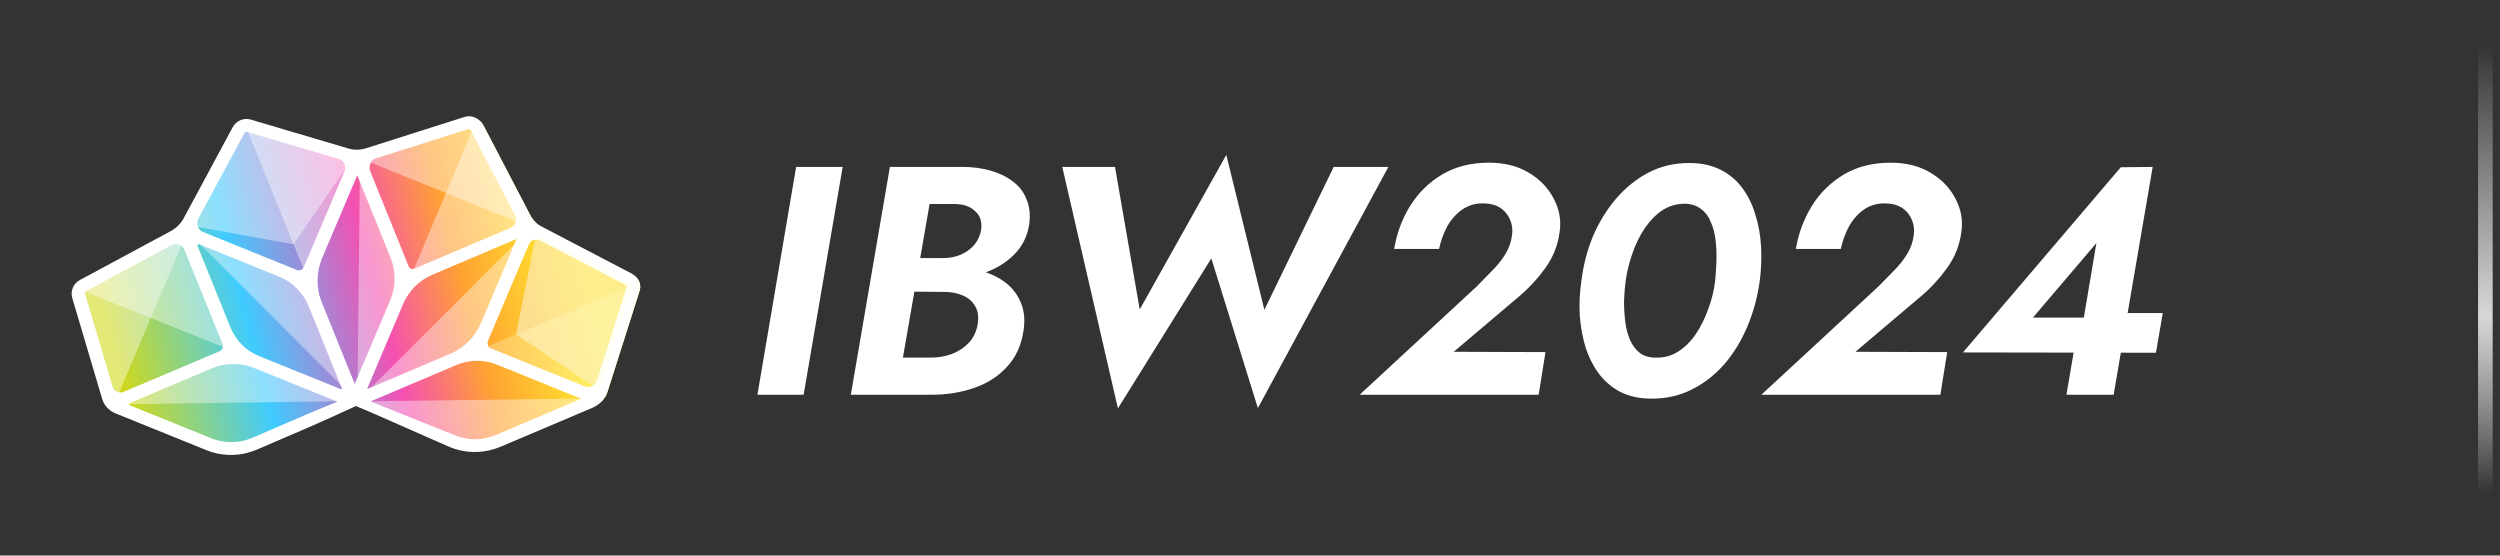 <svg width="171" height="38" viewBox="0 0 171 38" fill="none" xmlns="http://www.w3.org/2000/svg">
<rect x="0" y="0" width="171" height="38" fill="#333333" stroke="none"/>
<g clip-path="url(#clip0_70_29)">
<path opacity="0.4" d="M41.398 27.139C41.359 27.105 41.321 27.072 41.285 27.04L41.435 27.073C41.424 27.096 41.411 27.118 41.398 27.139Z" fill="white"/>
<path d="M40.701 27.739L40.675 27.748L40.617 27.776L34.411 30.409C34.346 30.435 34.28 30.459 34.213 30.484C34.183 30.497 34.148 30.506 34.114 30.519C34.082 30.53 34.049 30.541 34.019 30.55C33.97 30.566 33.923 30.579 33.873 30.595C33.856 30.599 33.841 30.606 33.826 30.608C33.764 30.624 33.701 30.64 33.641 30.653C33.639 30.656 33.635 30.656 33.635 30.656C32.773 30.848 31.885 30.779 31.062 30.447L31.047 30.44L27.373 28.97L27.192 28.897L24.343 27.761L21.608 28.938L20.788 29.293L17.743 30.606C16.912 30.959 16.021 31.049 15.166 30.879C15.164 30.877 15.16 30.877 15.158 30.875C15.096 30.865 15.034 30.851 14.974 30.834C14.957 30.83 14.94 30.826 14.923 30.822C14.876 30.81 14.829 30.797 14.78 30.783C14.748 30.773 14.716 30.762 14.684 30.752C14.65 30.739 14.62 30.731 14.585 30.719C14.521 30.698 14.455 30.671 14.392 30.646L9.215 28.553L8.208 28.145L8.166 28.128C7.765 27.966 7.46 27.631 7.337 27.213L7.164 26.632L7.135 26.534L5.3 20.341C5.179 19.933 5.366 19.487 5.75 19.281L10.906 16.505L11.63 16.115L11.971 15.931C12.368 15.716 12.695 15.389 12.912 14.99L13.101 14.64L13.502 13.892L16.262 8.769C16.471 8.387 16.914 8.198 17.322 8.319L22.996 9.999L23.607 10.181L23.989 10.294C24.416 10.422 24.877 10.414 25.307 10.276L25.67 10.162L26.012 10.053L32.017 8.143C32.427 8.012 32.867 8.191 33.066 8.568L36.086 14.359L36.094 14.376L36.268 14.71C36.473 15.102 36.793 15.422 37.187 15.629L37.536 15.813L38.141 16.128L43.327 18.833C43.704 19.028 43.883 19.472 43.752 19.882L42.077 25.151L41.737 26.224L41.552 26.803C41.418 27.225 41.106 27.567 40.701 27.739Z" fill="url(#paint0_linear_70_29)"/>
<path d="M41.551 26.804L41.736 26.226L42.077 25.152L43.751 19.883C43.882 19.473 43.703 19.029 43.327 18.834L38.14 16.128L37.535 15.814L37.186 15.63C36.792 15.423 36.473 15.103 36.267 14.711L36.093 14.377L36.085 14.36L33.065 8.569C32.866 8.192 32.427 8.013 32.016 8.144L26.012 10.054L25.67 10.163L25.306 10.277C24.876 10.415 24.415 10.423 23.988 10.295L23.606 10.182L22.996 10L17.321 8.32C16.914 8.199 16.47 8.388 16.262 8.77L13.501 13.893L13.1 14.642L12.912 14.991C12.695 15.39 12.367 15.717 11.97 15.932L11.63 16.116L10.905 16.506L5.75 19.282C5.366 19.488 5.178 19.934 5.3 20.342L7.135 26.535L7.163 26.633L7.336 27.214C7.46 27.632 7.764 27.967 8.165 28.129L8.208 28.146L9.214 28.554L14.391 30.647C14.455 30.672 14.521 30.699 14.585 30.72C14.619 30.732 14.649 30.74 14.683 30.753C14.715 30.763 14.747 30.773 14.779 30.784C14.828 30.798 14.875 30.811 14.922 30.823C14.939 30.827 14.957 30.831 14.974 30.835C15.033 30.852 15.095 30.866 15.157 30.876C15.159 30.878 15.164 30.878 15.166 30.88C16.021 31.05 16.911 30.96 17.742 30.607L20.787 29.294L21.608 28.939L24.343 27.762L27.192 28.898L27.373 28.971L31.047 30.441L31.061 30.448C31.884 30.78 32.773 30.849 33.634 30.657C33.634 30.657 33.638 30.657 33.641 30.654C33.701 30.641 33.763 30.625 33.825 30.609C33.84 30.607 33.855 30.6 33.873 30.596C33.922 30.58 33.969 30.567 34.019 30.551C34.049 30.542 34.081 30.531 34.114 30.52C34.148 30.507 34.182 30.498 34.212 30.485C34.279 30.46 34.346 30.436 34.41 30.41L40.616 27.777L40.675 27.749L40.7 27.74C41.105 27.568 41.418 27.226 41.551 26.804ZM36.63 16.284C36.843 16.206 37.068 16.218 37.261 16.321L43.053 19.341C43.193 19.412 43.258 19.572 43.209 19.723L41.196 26.05C41.129 26.265 40.977 26.438 40.775 26.535C40.572 26.631 40.347 26.641 40.143 26.557L33.661 23.936C33.401 23.831 33.28 23.533 33.393 23.268L33.761 22.4C33.767 22.385 33.774 22.375 33.778 22.362L36.17 16.718C36.261 16.513 36.423 16.359 36.63 16.284ZM35.646 16.505C35.646 16.505 35.644 16.512 35.642 16.514L33.236 22.184C32.824 23.138 32.076 23.89 31.128 24.313L25.345 26.765C25.254 26.796 25.195 26.749 25.172 26.726C25.148 26.703 25.095 26.637 25.135 26.538L27.554 20.838C27.554 20.838 27.562 20.816 27.565 20.806C27.99 19.826 28.764 19.06 29.746 18.641L30.558 18.3L35.39 16.249C35.556 16.181 35.717 16.342 35.646 16.505ZM25.845 10.699L32.175 8.689C32.293 8.651 32.417 8.684 32.499 8.766C32.52 8.787 32.542 8.813 32.556 8.84L35.578 14.634C35.679 14.83 35.691 15.055 35.616 15.265C35.536 15.476 35.38 15.641 35.173 15.729L29.536 18.119L28.625 18.505C28.362 18.615 28.064 18.494 27.958 18.232L27.604 17.358C27.604 17.358 27.598 17.343 27.596 17.337L25.34 11.755C25.257 11.55 25.266 11.325 25.363 11.123C25.461 10.918 25.633 10.768 25.845 10.699ZM24.808 11.973L24.812 11.977L27.074 17.583C27.459 18.553 27.448 19.618 27.042 20.596C27.036 20.606 27.031 20.615 27.029 20.626L24.611 26.326L24.613 26.328C24.569 26.422 24.485 26.434 24.451 26.435C24.416 26.435 24.333 26.425 24.291 26.331L22.011 20.686C22.007 20.673 22 20.662 21.994 20.652C21.614 19.677 21.631 18.601 22.045 17.619L24.44 11.978C24.51 11.814 24.742 11.811 24.808 11.973ZM23.723 26.743C23.699 26.767 23.63 26.819 23.536 26.782L17.89 24.501C17.89 24.501 17.869 24.493 17.856 24.489C16.89 24.087 16.141 23.333 15.746 22.361L13.492 16.777L13.488 16.773C13.424 16.609 13.588 16.444 13.753 16.508C13.755 16.51 13.757 16.513 13.759 16.51L19.375 18.783C20.332 19.18 21.071 19.924 21.466 20.879C21.471 20.887 21.475 20.9 21.479 20.913L23.764 26.554C23.799 26.65 23.747 26.719 23.723 26.743ZM16.764 9.029C16.839 8.891 17 8.823 17.15 8.868L23.433 10.728C23.556 10.765 23.665 10.83 23.754 10.919C23.815 10.98 23.868 11.055 23.905 11.14C23.997 11.34 24.001 11.565 23.913 11.772L21.137 18.316C21.023 18.579 20.721 18.707 20.461 18.603L19.6 18.253C19.6 18.253 19.576 18.242 19.564 18.238L13.973 15.979C13.773 15.895 13.625 15.734 13.55 15.53C13.478 15.318 13.497 15.095 13.603 14.897L16.764 9.029ZM8.747 26.933C8.543 27.019 8.32 27.018 8.118 26.924C7.917 26.832 7.771 26.664 7.71 26.451L5.846 20.168C5.803 20.021 5.873 19.857 6.011 19.782L11.877 16.623C12.075 16.518 12.298 16.498 12.509 16.57C12.618 16.61 12.718 16.671 12.796 16.749C12.866 16.819 12.923 16.906 12.963 17.002L15.218 22.584L15.58 23.484C15.684 23.744 15.558 24.047 15.293 24.16L14.413 24.532C14.413 24.532 14.396 24.537 14.387 24.541L8.747 26.933ZM21.393 28.416L20.575 28.769C20.575 28.769 20.569 28.771 20.566 28.773L17.53 30.082C17.53 30.082 17.526 30.087 17.523 30.089C17.028 30.296 16.513 30.397 16.001 30.392C15.999 30.394 15.994 30.394 15.992 30.392C15.752 30.391 15.519 30.366 15.29 30.319C15.233 30.309 15.177 30.297 15.124 30.283C15.113 30.281 15.1 30.276 15.09 30.274C15.045 30.264 15 30.25 14.955 30.24C14.932 30.229 14.908 30.223 14.883 30.215C14.851 30.204 14.818 30.194 14.786 30.184C14.731 30.163 14.671 30.142 14.618 30.119L8.953 27.828C8.791 27.762 8.794 27.53 8.96 27.462L8.966 27.46L14.627 25.059C15.602 24.651 16.667 24.64 17.633 25.021C17.646 25.025 17.655 25.029 17.668 25.033L23.313 27.314L23.426 27.362C23.503 27.391 23.58 27.42 23.659 27.442L21.395 28.419L21.393 28.416ZM39.92 27.458L34.2 29.883C34.142 29.907 34.086 29.929 34.026 29.951C34 29.96 33.972 29.971 33.942 29.98C33.914 29.991 33.884 30 33.858 30.009C33.815 30.023 33.774 30.034 33.733 30.045C33.718 30.052 33.703 30.054 33.688 30.06C33.637 30.074 33.583 30.085 33.532 30.099C33.527 30.099 33.523 30.099 33.521 30.101C33.293 30.151 33.059 30.181 32.823 30.189C32.823 30.189 32.815 30.189 32.813 30.191C32.367 30.205 31.924 30.139 31.495 29.992C31.425 29.97 31.357 29.945 31.286 29.918L27.572 28.433L27.429 28.376L25.113 27.449C25.232 27.419 25.344 27.379 25.453 27.333L25.552 27.293C25.552 27.293 25.565 27.289 25.572 27.287L31.272 24.868C31.293 24.859 31.317 24.848 31.341 24.837L31.345 24.833C32.29 24.434 33.327 24.422 34.261 24.8L39.924 27.089C40.086 27.156 40.083 27.387 39.92 27.458Z" fill="white"/>
<path opacity="0.4" d="M5.884 19.901L5.823 19.953L5.853 19.966C5.862 19.944 5.873 19.921 5.884 19.901ZM41.435 27.073L41.285 27.04C41.321 27.072 41.359 27.106 41.398 27.139C41.411 27.118 41.424 27.096 41.435 27.073Z" fill="white"/>
<path opacity="0.4" d="M31.133 24.312L25.349 26.764C25.258 26.795 25.199 26.749 25.176 26.726L35.61 16.291L35.612 16.289C35.665 16.342 35.685 16.423 35.65 16.505C35.65 16.509 35.648 16.511 35.646 16.514L33.24 22.183C32.828 23.137 32.08 23.89 31.133 24.312Z" fill="white"/>
<path opacity="0.4" d="M39.924 27.458L34.205 29.883C34.147 29.907 34.09 29.929 34.03 29.951C34.005 29.96 33.977 29.971 33.946 29.98C33.918 29.991 33.888 30 33.862 30.009C33.819 30.023 33.779 30.034 33.738 30.045C33.723 30.052 33.708 30.054 33.693 30.06C33.641 30.074 33.587 30.085 33.536 30.099C33.534 30.101 33.527 30.099 33.525 30.101C33.297 30.151 33.063 30.181 32.828 30.189C32.823 30.189 32.819 30.189 32.817 30.191C32.371 30.205 31.928 30.139 31.5 29.992C31.429 29.97 31.361 29.945 31.291 29.918L27.576 28.433L27.433 28.376L25.118 27.449L40.046 27.259C40.052 27.338 40.012 27.42 39.924 27.458Z" fill="white"/>
<path opacity="0.4" d="M24.455 26.434L24.617 11.855C24.696 11.848 24.777 11.885 24.812 11.973L24.817 11.977L27.078 17.582C27.463 18.552 27.453 19.617 27.047 20.595C27.04 20.606 27.036 20.614 27.033 20.625L24.615 26.325L24.617 26.327C24.573 26.422 24.489 26.433 24.455 26.434Z" fill="white"/>
<path opacity="0.4" d="M23.727 26.743L13.535 16.555C13.589 16.501 13.673 16.477 13.757 16.508C13.759 16.51 13.761 16.512 13.763 16.51L19.379 18.782C20.336 19.18 21.075 19.923 21.473 20.876C21.477 20.884 21.481 20.897 21.485 20.91L23.77 26.552C23.805 26.648 23.753 26.717 23.729 26.741L23.727 26.743Z" fill="white"/>
<path opacity="0.4" d="M23.661 27.44L8.835 27.645C8.836 27.568 8.878 27.493 8.962 27.459L8.968 27.457L14.63 25.056C15.605 24.648 16.67 24.638 17.636 25.018C17.649 25.022 17.657 25.026 17.67 25.031L23.316 27.311L23.429 27.359C23.506 27.388 23.582 27.417 23.661 27.44Z" fill="white"/>
<path opacity="0.4" d="M8.118 26.923C7.917 26.831 7.772 26.664 7.71 26.45L5.846 20.168C5.828 20.101 5.831 20.031 5.853 19.966L5.823 19.954L5.884 19.901C5.914 19.854 5.958 19.811 6.012 19.782L6.063 19.756L11.877 16.622C12.075 16.517 12.298 16.497 12.509 16.57L10.32 21.732L10.311 21.753L8.118 26.923Z" fill="white"/>
<path opacity="0.4" d="M35.616 15.265L30.503 13.201L25.363 11.123C25.461 10.918 25.633 10.768 25.845 10.699L32.175 8.689C32.25 8.664 32.329 8.67 32.395 8.701C32.436 8.716 32.47 8.737 32.499 8.766C32.52 8.787 32.544 8.811 32.556 8.84L35.578 14.634C35.679 14.83 35.691 15.055 35.616 15.265Z" fill="white"/>
<path opacity="0.4" d="M15.581 23.863L10.312 21.752L5.853 19.965L5.824 19.953L5.884 19.9L6.064 19.755L11.877 16.621C12.076 16.516 12.299 16.496 12.51 16.569C12.619 16.608 12.719 16.669 12.797 16.747C12.867 16.817 12.924 16.904 12.963 17L15.219 22.582L15.581 23.482C15.633 23.608 15.629 23.743 15.581 23.863Z" fill="white"/>
<path opacity="0.4" d="M35.615 15.265C35.536 15.476 35.38 15.64 35.173 15.728L29.535 18.118L28.625 18.504C28.506 18.555 28.38 18.558 28.267 18.519L30.503 13.2L32.395 8.7C32.435 8.715 32.469 8.736 32.499 8.765C32.52 8.787 32.543 8.81 32.556 8.84L35.578 14.633C35.679 14.829 35.691 15.054 35.615 15.265Z" fill="white"/>
<path opacity="0.4" d="M20.077 16.713L13.55 15.529C13.477 15.318 13.497 15.095 13.602 14.896L16.764 9.029C16.797 8.966 16.847 8.921 16.907 8.89L16.974 8.866C17.032 8.85 17.092 8.849 17.15 8.868L23.433 10.727C23.556 10.764 23.665 10.829 23.754 10.918C23.815 10.98 23.868 11.054 23.905 11.139L20.077 16.713Z" fill="white"/>
<path opacity="0.4" d="M41.197 26.049C41.13 26.264 40.978 26.437 40.775 26.534L35.307 22.861L35.304 22.859L36.63 16.283C36.843 16.205 37.068 16.218 37.262 16.32L43.053 19.34C43.14 19.384 43.197 19.463 43.218 19.552C43.23 19.608 43.227 19.666 43.209 19.722L41.197 26.049Z" fill="white"/>
<path opacity="0.4" d="M41.197 26.049C41.13 26.264 40.978 26.437 40.775 26.534L35.307 22.861L35.304 22.859L36.63 16.283C36.843 16.205 37.068 16.218 37.262 16.32L43.053 19.34C43.14 19.384 43.197 19.463 43.218 19.552C43.23 19.608 43.227 19.666 43.209 19.722L41.197 26.049Z" fill="#FAD9A1"/>
<path opacity="0.4" d="M20.842 18.598L20.076 16.713L16.907 8.891L16.974 8.866C17.032 8.85 17.092 8.85 17.149 8.868L23.432 10.728C23.556 10.765 23.665 10.83 23.753 10.919C23.815 10.98 23.868 11.055 23.905 11.14C23.997 11.34 24.001 11.565 23.913 11.772L21.137 18.316C21.078 18.451 20.969 18.551 20.842 18.598Z" fill="white"/>
<path opacity="0.4" d="M40.775 26.535C40.573 26.632 40.348 26.641 40.143 26.558L33.661 23.936C33.531 23.884 33.436 23.784 33.388 23.663L35.305 22.86L35.307 22.862L43.218 19.553C43.23 19.609 43.227 19.667 43.209 19.723L41.197 26.05C41.13 26.265 40.978 26.438 40.775 26.535Z" fill="#FFFACC" fill-opacity="0.79"/>
<path d="M41.483 26.849L43.682 19.929C43.838 19.447 43.63 18.931 43.187 18.701L37.047 15.496C36.676 15.303 36.38 15.007 36.191 14.641L32.989 8.498C32.939 8.405 32.877 8.326 32.806 8.254C32.539 7.987 32.139 7.883 31.761 8.003L25.051 10.136C24.642 10.265 24.216 10.272 23.821 10.155L17.154 8.18C16.68 8.036 16.159 8.256 15.916 8.703L12.566 14.924C12.362 15.297 12.058 15.6 11.687 15.802L5.466 19.152C5.02 19.391 4.8 19.912 4.944 20.39L6.98 27.262C7.112 27.719 7.452 28.094 7.896 28.273L14.19 30.82C14.232 30.837 14.277 30.851 14.314 30.862L14.523 30.932C14.561 30.944 14.602 30.955 14.649 30.967L14.753 30.994C14.783 31.002 14.817 31.01 14.85 31.016L14.922 31.032C15.816 31.21 16.736 31.111 17.586 30.747L21.448 29.084C21.558 29.037 24.713 27.637 24.759 27.528C24.803 27.42 24.404 27.608 24.36 27.503C24.321 27.395 24.228 27.148 24.122 27.107C24.015 27.065 21.229 28.236 21.123 28.282L17.21 29.968C16.747 30.155 16.27 30.247 15.791 30.24L15.735 30.241C15.531 30.236 15.32 30.215 15.106 30.171C15.05 30.159 14.999 30.151 14.941 30.136L14.852 30.112C14.83 30.108 14.815 30.102 14.798 30.097L14.766 30.087C14.766 30.087 14.741 30.079 14.722 30.073L14.583 30.025C14.549 30.013 14.515 30 14.478 29.986L8.694 27.649L14.467 25.2C15.399 24.809 16.428 24.797 17.36 25.161L17.392 25.175L23.155 27.504C23.831 27.776 24.611 27.767 25.293 27.478L31.189 24.978C32.096 24.592 33.09 24.58 33.99 24.942L39.757 27.275L33.887 29.766C33.846 29.782 33.805 29.797 33.767 29.81L33.67 29.844C33.67 29.844 33.648 29.852 33.609 29.866L33.493 29.897L33.251 29.949L33.236 29.965L33.214 29.969C33.021 30.01 32.819 30.034 32.613 30.041L32.508 30.044C32.11 30.044 31.712 29.981 31.33 29.85C31.266 29.83 31.198 29.805 31.134 29.78L24.976 27.311C24.771 27.228 24.467 27.32 24.36 27.503C24.253 27.678 24.082 27.502 24.222 27.641C24.265 27.683 24.275 27.728 24.328 27.747L30.79 30.589C31.628 30.929 32.542 31.006 33.429 30.813L33.487 30.81L33.5 30.797L33.553 30.781C33.577 30.775 33.605 30.768 33.627 30.763C33.646 30.761 33.665 30.754 33.702 30.743L33.878 30.689C33.9 30.681 33.923 30.674 33.951 30.663L34.117 30.603C34.162 30.588 34.209 30.57 34.252 30.552L40.54 27.885C40.993 27.691 41.336 27.314 41.483 26.849ZM25.674 10.846L32.004 8.836C32.072 8.818 32.137 8.838 32.196 8.898L32.206 8.917L35.226 14.708C35.31 14.861 35.323 15.043 35.263 15.213C35.197 15.385 35.071 15.52 34.905 15.592L28.357 18.368C28.268 18.406 28.17 18.407 28.078 18.372C28.033 18.353 27.995 18.328 27.961 18.294C27.93 18.262 27.902 18.221 27.883 18.177L25.266 11.699C25.201 11.531 25.208 11.351 25.285 11.189C25.366 11.023 25.505 10.902 25.674 10.846ZM16.684 9.103C16.724 9.029 16.806 8.994 16.889 9.017L23.174 10.874C23.349 10.928 23.483 11.048 23.553 11.21C23.629 11.368 23.633 11.55 23.56 11.72L20.785 18.26C20.703 18.447 20.49 18.537 20.306 18.467L13.823 15.843C13.746 15.809 13.68 15.765 13.623 15.708C13.559 15.645 13.513 15.568 13.48 15.478C13.424 15.31 13.439 15.134 13.523 14.97L16.684 9.103ZM15.025 24.023L8.479 26.797C8.313 26.869 8.131 26.865 7.969 26.786C7.901 26.756 7.842 26.714 7.791 26.663C7.721 26.594 7.669 26.506 7.642 26.406L5.776 20.125C5.753 20.046 5.795 19.958 5.868 19.919L11.734 16.759C11.895 16.674 12.071 16.659 12.24 16.714C12.408 16.774 12.536 16.893 12.608 17.061L15.228 23.545C15.301 23.731 15.21 23.944 15.025 24.023ZM17.744 24.366L17.716 24.355C17.247 24.159 16.833 23.884 16.488 23.538C16.143 23.193 15.863 22.775 15.671 22.306L13.458 16.813L13.579 16.692L19.099 18.925C20.016 19.308 20.733 20.026 21.114 20.944L23.362 26.505L23.394 26.65L17.744 24.366ZM21.945 20.643C21.937 20.626 21.928 20.605 21.924 20.596C21.556 19.647 21.577 18.614 21.972 17.678L24.413 11.93L26.722 17.644C27.088 18.574 27.08 19.598 26.694 20.53C26.683 20.554 26.677 20.565 26.676 20.573L24.238 26.319L21.945 20.643ZM30.856 24.176L25.04 26.643L27.496 20.855C27.903 19.918 28.647 19.183 29.588 18.784L35.337 16.346L32.886 22.13C32.491 23.041 31.771 23.769 30.856 24.176ZM40.498 26.398C40.339 26.482 40.156 26.486 39.988 26.422L33.506 23.8C33.459 23.779 33.423 23.751 33.389 23.718C33.358 23.686 33.333 23.648 33.316 23.605C33.278 23.515 33.28 23.417 33.319 23.326L36.097 16.78C36.166 16.614 36.298 16.491 36.465 16.429C36.638 16.366 36.822 16.377 36.975 16.461L42.77 19.481C42.79 19.487 42.804 19.502 42.813 19.511C42.858 19.555 42.872 19.621 42.854 19.681L40.837 26.013C40.808 26.11 40.755 26.196 40.684 26.267C40.625 26.326 40.565 26.37 40.498 26.398Z" fill="white"/>
<path opacity="0.38" d="M41.176 26.078C41.11 26.293 40.958 26.466 40.755 26.563L35.287 22.89L35.285 22.888L36.61 16.312C36.823 16.235 37.048 16.247 37.242 16.349L43.033 19.369C43.12 19.413 43.177 19.492 43.197 19.582C43.21 19.637 43.207 19.695 43.189 19.751L41.176 26.078Z" fill="#FFFA87" fill-opacity="0.19"/>
</g>
<path d="M54.456 11.417H57.639L54.968 27H51.807L54.456 11.417ZM61.893 19.075L62.138 17.65H64.52C64.95 17.65 65.343 17.576 65.699 17.428C66.07 17.265 66.375 17.049 66.612 16.782C66.864 16.5 67.028 16.159 67.102 15.758C67.191 15.194 67.057 14.757 66.701 14.445C66.36 14.118 65.892 13.955 65.299 13.955H63.585L61.759 24.462H63.651C64.156 24.462 64.638 24.381 65.098 24.217C65.558 24.039 65.944 23.787 66.256 23.46C66.582 23.119 66.79 22.681 66.879 22.147C66.953 21.657 66.894 21.257 66.701 20.945C66.523 20.619 66.241 20.374 65.855 20.21C65.484 20.047 65.061 19.966 64.586 19.966L61.737 19.943L62.049 18.229H64.987C65.685 18.229 66.352 18.318 66.99 18.496C67.644 18.66 68.215 18.919 68.705 19.276C69.194 19.632 69.558 20.084 69.795 20.633C70.048 21.183 70.122 21.828 70.018 22.57C69.87 23.594 69.491 24.433 68.883 25.086C68.289 25.739 67.54 26.221 66.634 26.532C65.744 26.844 64.764 27 63.696 27H58.197L60.869 11.417H65.833C66.501 11.417 67.132 11.499 67.725 11.662C68.319 11.825 68.831 12.07 69.261 12.397C69.706 12.723 70.025 13.139 70.218 13.643C70.426 14.133 70.486 14.705 70.397 15.358C70.263 16.189 69.914 16.879 69.35 17.428C68.801 17.977 68.118 18.392 67.302 18.674C66.501 18.942 65.64 19.075 64.72 19.075H61.893ZM86.483 21.19L91.225 11.417H94.965L86.038 27.913L82.855 17.673L76.466 27.935L72.659 11.417H76.266L77.957 21.168L83.879 10.594L86.483 21.19ZM93 27L100.992 19.609C101.363 19.238 101.719 18.875 102.06 18.519C102.416 18.162 102.713 17.791 102.951 17.406C103.203 17.005 103.359 16.575 103.418 16.114C103.478 15.758 103.44 15.409 103.307 15.068C103.173 14.727 102.958 14.452 102.661 14.245C102.365 14.037 101.979 13.925 101.504 13.911C100.94 13.896 100.443 14.037 100.012 14.334C99.597 14.63 99.255 15.016 98.988 15.491C98.736 15.966 98.55 16.478 98.432 17.027H95.36C95.538 15.959 95.901 14.979 96.451 14.089C97.014 13.183 97.749 12.464 98.654 11.929C99.56 11.395 100.621 11.128 101.838 11.128C102.906 11.128 103.819 11.358 104.576 11.818C105.347 12.278 105.919 12.879 106.29 13.621C106.676 14.348 106.802 15.12 106.668 15.936C106.55 16.797 106.23 17.591 105.711 18.318C105.192 19.045 104.598 19.691 103.93 20.255L99.433 24.062L105.711 24.084L105.244 27H93ZM111.195 19.209C111.136 19.654 111.099 20.121 111.084 20.611C111.084 21.101 111.113 21.576 111.173 22.036C111.232 22.496 111.343 22.911 111.507 23.282C111.67 23.639 111.893 23.928 112.175 24.151C112.457 24.358 112.82 24.462 113.265 24.462C113.829 24.477 114.341 24.336 114.801 24.039C115.261 23.742 115.662 23.342 116.003 22.837C116.345 22.318 116.627 21.746 116.849 21.123C117.087 20.485 117.243 19.847 117.317 19.209C117.361 18.764 117.391 18.296 117.406 17.806C117.421 17.317 117.398 16.842 117.339 16.382C117.28 15.921 117.168 15.513 117.005 15.157C116.857 14.786 116.634 14.497 116.337 14.289C116.055 14.066 115.699 13.948 115.269 13.933C114.69 13.933 114.171 14.081 113.711 14.378C113.265 14.675 112.865 15.083 112.508 15.602C112.167 16.107 111.885 16.678 111.663 17.317C111.44 17.94 111.284 18.571 111.195 19.209ZM108.168 19.209C108.301 18.125 108.568 17.101 108.969 16.137C109.385 15.172 109.911 14.319 110.549 13.577C111.202 12.82 111.945 12.226 112.776 11.796C113.607 11.365 114.527 11.15 115.536 11.15C116.352 11.15 117.057 11.299 117.651 11.595C118.259 11.892 118.756 12.3 119.142 12.82C119.543 13.339 119.847 13.948 120.055 14.645C120.277 15.328 120.411 16.062 120.456 16.849C120.5 17.621 120.47 18.407 120.367 19.209C120.218 20.292 119.944 21.316 119.543 22.281C119.142 23.245 118.623 24.106 117.985 24.863C117.346 25.605 116.604 26.191 115.759 26.622C114.927 27.052 114 27.267 112.976 27.267C112.16 27.267 111.455 27.119 110.861 26.822C110.282 26.525 109.793 26.117 109.392 25.598C108.991 25.063 108.68 24.455 108.457 23.772C108.249 23.09 108.116 22.362 108.056 21.591C108.012 20.804 108.049 20.01 108.168 19.209ZM120.478 27L128.47 19.609C128.841 19.238 129.197 18.875 129.539 18.519C129.895 18.162 130.192 17.791 130.429 17.406C130.681 17.005 130.837 16.575 130.896 16.114C130.956 15.758 130.919 15.409 130.785 15.068C130.652 14.727 130.436 14.452 130.14 14.245C129.843 14.037 129.457 13.925 128.982 13.911C128.418 13.896 127.921 14.037 127.491 14.334C127.075 14.63 126.734 15.016 126.467 15.491C126.214 15.966 126.029 16.478 125.91 17.027H122.838C123.016 15.959 123.38 14.979 123.929 14.089C124.493 13.183 125.227 12.464 126.133 11.929C127.038 11.395 128.099 11.128 129.316 11.128C130.384 11.128 131.297 11.358 132.054 11.818C132.826 12.278 133.397 12.879 133.768 13.621C134.154 14.348 134.28 15.12 134.147 15.936C134.028 16.797 133.709 17.591 133.189 18.318C132.67 19.045 132.076 19.691 131.408 20.255L126.912 24.062L133.189 24.084L132.722 27H120.478ZM134.266 24.106L145.062 11.44L147.244 11.417L144.572 27H141.345L142.012 23.082L142.346 22.837L143.393 16.626L139.052 21.724H144.283L144.728 21.413H147.934L147.466 24.128L134.266 24.106Z" fill="white"/>
<path d="M170 3V35" stroke="url(#paint1_linear_70_29)"/>
<defs>
<linearGradient id="paint0_linear_70_29" x1="42.552" y1="14.659" x2="6.237" y2="23.983" gradientUnits="userSpaceOnUse">
<stop offset="0.1" stop-color="#FFF42F"/>
<stop offset="0.312" stop-color="#FFA232"/>
<stop offset="0.469" stop-color="#F450B2"/>
<stop offset="0.71" stop-color="#3FCBFF"/>
<stop offset="0.96" stop-color="#D0D81D"/>
</linearGradient>
<linearGradient id="paint1_linear_70_29" x1="170.5" y1="3" x2="170.5" y2="35" gradientUnits="userSpaceOnUse">
<stop stop-color="#DEDEDE" stop-opacity="0"/>
<stop offset="0.58" stop-color="#D7D7D7"/>
<stop offset="0.96" stop-color="white" stop-opacity="0"/>
</linearGradient>
<clipPath id="clip0_70_29">
<rect width="48" height="38" fill="white"/>
</clipPath>
</defs>
</svg>
